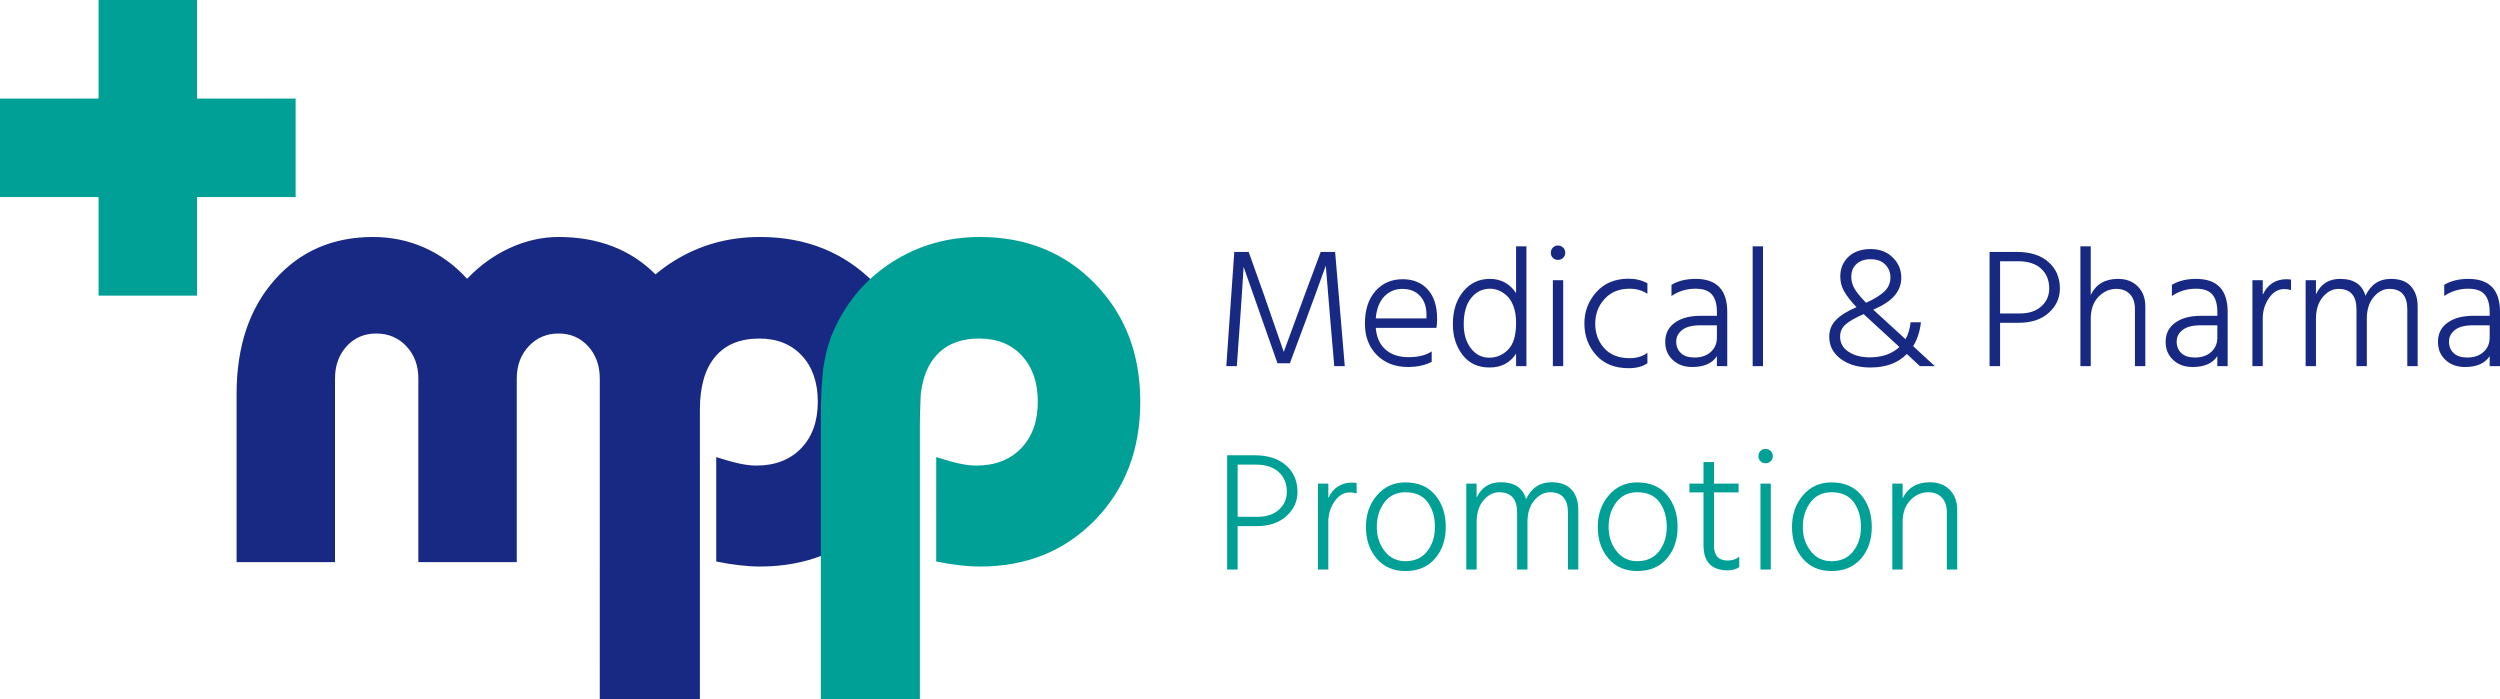 <?xml version="1.0" encoding="utf-8"?>
<!-- Generator: Adobe Illustrator 15.0.2, SVG Export Plug-In . SVG Version: 6.00 Build 0)  -->
<!DOCTYPE svg PUBLIC "-//W3C//DTD SVG 1.1//EN" "http://www.w3.org/Graphics/SVG/1.1/DTD/svg11.dtd">
<svg version="1.1" id="Vrstva_1" xmlns="http://www.w3.org/2000/svg" xmlns:xlink="http://www.w3.org/1999/xlink" x="0px" y="0px"
	 width="542.563px" height="151.748px" viewBox="0 0 542.563 151.748" enable-background="new 0 0 542.563 151.748"
	 xml:space="preserve">
<rect x="21.393" fill="#00A096" width="21.374" height="64.16"/>
<rect y="21.392" fill="#00A096" width="64.158" height="21.374"/>
<path fill="#172983" d="M130.163,151.748h21.731V88.897c0-5.004,1.103-8.826,3.311-11.463c2.205-2.638,5.402-3.96,9.586-3.96
	c3.867,0,6.95,1.239,9.249,3.722c2.295,2.478,3.444,5.81,3.444,9.994c0,4.233-1.206,7.599-3.617,10.101
	c-2.411,2.504-5.665,3.753-9.758,3.753c-1.001,0-2.162-0.137-3.479-0.408c-1.321-0.274-3.052-0.751-5.188-1.435v22.656
	c1.775,0.364,3.457,0.637,5.051,0.818c1.59,0.183,3.068,0.275,4.432,0.275c10.102,0,18.426-3.367,24.978-10.102
	c6.55-6.73,9.827-15.285,9.827-25.659c0-10.372-3.286-18.923-9.859-25.657c-6.576-6.732-14.891-10.1-24.945-10.1
	c-6.959,0-13.261,1.785-18.901,5.355c-1.335,0.846-2.585,1.77-3.762,2.762c-5.415-5.411-12.427-8.117-21.036-8.117
	c-3.549,0-7.053,0.785-10.509,2.354c-3.458,1.57-6.576,3.81-9.349,6.722c-2.685-2.955-5.767-5.208-9.249-6.755
	c-3.478-1.546-7.199-2.321-11.157-2.321c-8.78,0-15.911,3.116-21.393,9.348c-5.482,6.233-8.223,14.469-8.223,24.707v36.506h21.36
	V82.141c0-2.82,0.843-5.151,2.525-6.994c1.682-1.844,3.822-2.765,6.413-2.765c2.64,0,4.823,0.921,6.553,2.765
	c1.728,1.843,2.593,4.174,2.593,6.994v39.853h21.359V82.141c0-2.82,0.864-5.151,2.593-6.994c1.729-1.844,3.888-2.765,6.483-2.765
	c2.593,0,4.731,0.921,6.412,2.765c1.684,1.843,2.528,4.174,2.528,6.994v39.853"/>
<path fill="#172983" d="M266.139,79.466l1.731-24.79h3.124l3.238,9.084l4.376,12.616c1.69-4.659,3.235-8.863,4.635-12.616
	l3.383-9.084h3.127l2.096,24.79h-2.28l-0.847-9.822l-0.993-11.988c-1.47,4.096-2.929,8.09-4.377,11.988l-3.42,9.195h-2.686
	l-3.235-9.195l-4.12-11.73c-0.22,3.702-0.476,7.611-0.771,11.73l-0.698,9.822H266.139z"/>
<path fill="#172983" d="M310.714,76.265v2.278c-1.469,0.737-3.188,1.104-5.148,1.104c-2.77,0-5.021-0.863-6.747-2.592
	c-1.729-1.729-2.593-4.002-2.593-6.824c0-2.991,0.758-5.343,2.28-7.06c1.517-1.716,3.494-2.576,5.921-2.576
	c2.281,0,4.094,0.749,5.444,2.244c1.346,1.497,2.02,3.605,2.02,6.328c0,0.833-0.048,1.495-0.145,1.985h-13.169
	c0.172,2.059,0.884,3.635,2.135,4.726c1.248,1.089,2.903,1.637,4.964,1.637C307.783,77.516,309.465,77.101,310.714,76.265z
	 M309.576,69.094v-0.848c0-1.69-0.473-3.04-1.417-4.045c-0.944-1.003-2.214-1.506-3.808-1.506c-1.568,0-2.88,0.551-3.936,1.655
	c-1.054,1.103-1.667,2.683-1.839,4.744H309.576z"/>
<path fill="#172983" d="M329.029,53.461h2.245v26.005h-2.245v-2.723c-1.299,2.012-3.226,3.014-5.774,3.014
	c-2.499,0-4.449-0.909-5.848-2.739c-1.398-1.824-2.097-4.051-2.097-6.676c0-2.892,0.748-5.251,2.243-7.078
	c1.497-1.826,3.423-2.739,5.774-2.739c2.428,0,4.329,1.029,5.701,3.088V53.461z M319.229,75.602
	c1.043,1.351,2.358,2.024,3.955,2.024c1.592,0,2.965-0.583,4.117-1.746c1.154-1.166,1.729-3.108,1.729-5.829
	c0-1.373-0.19-2.568-0.569-3.586c-0.38-1.019-0.869-1.791-1.472-2.317c-0.601-0.529-1.203-0.907-1.803-1.142
	c-0.6-0.229-1.194-0.349-1.781-0.349c-1.669,0-3.042,0.671-4.121,2.006c-1.081,1.337-1.619,3.243-1.619,5.719
	C317.664,72.513,318.186,74.254,319.229,75.602z"/>
<path fill="#172983" d="M337.011,55.963c-0.296-0.295-0.441-0.662-0.441-1.104c0-0.439,0.146-0.814,0.441-1.121
	c0.294-0.307,0.661-0.457,1.103-0.457s0.816,0.15,1.122,0.457c0.307,0.307,0.461,0.682,0.461,1.121c0,0.442-0.154,0.809-0.461,1.104
	c-0.306,0.294-0.681,0.441-1.122,0.441S337.305,56.257,337.011,55.963z M337.011,79.466v-18.65h2.245v18.65H337.011z"/>
<path fill="#172983" d="M346.205,70.232c0,2.108,0.648,3.887,1.95,5.334c1.296,1.447,3.15,2.17,5.551,2.17
	c1.497,0,2.771-0.393,3.825-1.178v2.281c-1.055,0.711-2.413,1.067-4.081,1.067c-3.015,0-5.37-0.948-7.06-2.851
	c-1.693-1.901-2.539-4.187-2.539-6.859c0-2.599,0.864-4.866,2.593-6.803c1.729-1.938,4.063-2.908,7.006-2.908
	c1.522,0,2.881,0.33,4.081,0.994v2.281c-1.104-0.735-2.388-1.104-3.862-1.104c-2.28,0-4.092,0.742-5.442,2.228
	C346.879,66.367,346.205,68.149,346.205,70.232z"/>
<path fill="#172983" d="M362.754,64.24v-2.43c1.422-0.856,3.178-1.285,5.26-1.285c4.563,0,6.843,2.39,6.843,7.17v11.771h-2.244
	v-2.171c-1.028,1.57-2.82,2.353-5.369,2.353c-1.719,0-3.122-0.509-4.211-1.527c-1.094-1.016-1.638-2.321-1.638-3.915
	c0-1.791,0.69-3.181,2.078-4.173c1.382-0.996,3.218-1.491,5.499-1.491h3.641v-0.846c0-1.667-0.356-2.922-1.068-3.769
	c-0.71-0.847-1.897-1.271-3.566-1.271C366.04,62.656,364.299,63.185,362.754,64.24z M372.612,70.601h-3.641
	c-1.742,0-3.04,0.336-3.899,1.012c-0.86,0.674-1.29,1.513-1.29,2.519c0,1.029,0.339,1.861,1.017,2.5
	c0.671,0.641,1.657,0.957,2.96,0.957c1.468,0,2.646-0.404,3.528-1.213c0.882-0.81,1.325-1.839,1.325-3.09V70.601z"/>
<path fill="#172983" d="M380.371,79.466V53.461h2.244v26.005H380.371z"/>
<path fill="#172983" d="M419.907,79.466h-3.235l-2.833-2.648c-1.911,1.96-4.549,2.939-7.907,2.939c-2.625,0-4.771-0.618-6.437-1.856
	c-1.669-1.237-2.503-2.851-2.503-4.836c0-1.446,0.503-2.67,1.511-3.677c1.005-1.005,2.475-1.914,4.413-2.722
	c-1.299-1.372-2.213-2.55-2.741-3.53c-0.525-0.982-0.789-2.011-0.789-3.091c0-1.766,0.594-3.204,1.783-4.319
	c1.19-1.118,2.8-1.674,4.838-1.674c1.938,0,3.523,0.606,4.76,1.819c1.239,1.213,1.859,2.678,1.859,4.395
	c0,1.423-0.466,2.698-1.398,3.824c-0.932,1.129-2.489,2.17-4.671,3.127c1.374,1.25,3.702,3.383,6.988,6.399
	c0.588-1.028,0.955-2.255,1.104-3.677h2.242c-0.219,1.985-0.784,3.714-1.69,5.184L419.907,79.466z M405.822,77.552
	c2.647,0,4.78-0.748,6.4-2.244c-4.906-4.486-7.491-6.864-7.763-7.134c-1.716,0.734-2.996,1.458-3.843,2.168
	c-0.846,0.713-1.268,1.62-1.268,2.722c0,1.375,0.604,2.465,1.819,3.274C402.383,77.149,403.935,77.552,405.822,77.552z
	 M405.932,56.257c-1.227,0-2.224,0.337-2.996,1.012c-0.771,0.675-1.16,1.613-1.16,2.815c0,0.833,0.209,1.642,0.625,2.426
	c0.417,0.785,1.276,1.853,2.576,3.199c1.838-0.833,3.178-1.667,4.024-2.501c0.85-0.834,1.271-1.826,1.271-2.979
	c0-1.103-0.374-2.043-1.121-2.815C408.402,56.643,407.33,56.257,405.932,56.257z"/>
<path fill="#172983" d="M431.786,54.676h5.96c2.89,0,5.166,0.729,6.822,2.188c1.653,1.459,2.483,3.378,2.483,5.757
	c0,2.059-0.807,3.812-2.41,5.258c-1.607,1.448-3.771,2.171-6.491,2.171h-4.083v9.416h-2.281V54.676z M434.067,68.026h4.34
	c1.936,0,3.475-0.513,4.617-1.545c1.138-1.029,1.707-2.317,1.707-3.86c0-1.815-0.588-3.256-1.765-4.324
	c-1.174-1.065-2.834-1.599-4.965-1.599h-3.935V68.026z"/>
<path fill="#172983" d="M453.743,53.461v10.558c1.128-2.33,3.104-3.494,5.922-3.494c1.787,0,3.226,0.551,4.303,1.655
	c1.082,1.103,1.62,2.523,1.62,4.266v13.021h-2.247V67.144c0-1.448-0.366-2.55-1.103-3.309c-0.733-0.761-1.704-1.14-2.905-1.14
	c-1.52,0-2.829,0.582-3.934,1.745c-1.104,1.167-1.656,2.742-1.656,4.729v10.298h-2.244V53.461H453.743z"/>
<path fill="#172983" d="M471.357,64.24v-2.43c1.425-0.856,3.177-1.285,5.263-1.285c4.56,0,6.839,2.39,6.839,7.17v11.771h-2.241
	v-2.171c-1.031,1.57-2.822,2.353-5.372,2.353c-1.716,0-3.118-0.509-4.209-1.527c-1.092-1.016-1.639-2.321-1.639-3.915
	c0-1.791,0.692-3.181,2.078-4.173c1.385-0.996,3.219-1.491,5.499-1.491h3.643v-0.846c0-1.667-0.356-2.922-1.067-3.769
	c-0.714-0.847-1.901-1.271-3.566-1.271C474.646,62.656,472.907,63.185,471.357,64.24z M481.218,70.601h-3.643
	c-1.739,0-3.041,0.336-3.897,1.012c-0.859,0.674-1.287,1.513-1.287,2.519c0,1.029,0.337,1.861,1.011,2.5
	c0.675,0.641,1.658,0.957,2.961,0.957c1.471,0,2.647-0.404,3.53-1.213c0.883-0.81,1.325-1.839,1.325-3.09V70.601z"/>
<path fill="#172983" d="M491.073,60.816v3.164c1.031-2.254,2.771-3.384,5.223-3.384c0.173,0,0.477,0.025,0.916,0.074v2.281
	c-0.488-0.146-0.979-0.221-1.468-0.221c-1.325,0-2.436,0.657-3.327,1.969c-0.896,1.311-1.344,2.765-1.344,4.359v10.409h-2.245
	v-18.65H491.073z"/>
<path fill="#172983" d="M502.62,60.816v3.053c1.055-2.228,2.794-3.344,5.223-3.344c2.989,0,4.83,1.227,5.519,3.676
	c1.15-2.45,2.991-3.676,5.514-3.676c1.964,0,3.424,0.546,4.377,1.637c0.958,1.089,1.436,2.519,1.436,4.284v13.021h-2.242V67.144
	c0-2.966-1.302-4.449-3.9-4.449c-1.274,0-2.409,0.588-3.401,1.766c-0.993,1.174-1.488,2.744-1.488,4.708v10.298h-2.244V67.144
	c0-2.966-1.3-4.449-3.901-4.449c-1.272,0-2.407,0.588-3.4,1.766c-0.992,1.174-1.489,2.744-1.489,4.708v10.298h-2.244v-18.65H502.62z
	"/>
<path fill="#172983" d="M530.462,64.24v-2.43c1.422-0.856,3.177-1.285,5.259-1.285c4.563,0,6.843,2.39,6.843,7.17v11.771h-2.244
	v-2.171c-1.028,1.57-2.82,2.353-5.371,2.353c-1.716,0-3.119-0.509-4.211-1.527c-1.091-1.016-1.635-2.321-1.635-3.915
	c0-1.791,0.69-3.181,2.077-4.173c1.384-0.996,3.22-1.491,5.498-1.491h3.642v-0.846c0-1.667-0.356-2.922-1.067-3.769
	s-1.898-1.271-3.566-1.271C533.748,62.656,532.006,63.185,530.462,64.24z M540.319,70.601h-3.642c-1.743,0-3.039,0.336-3.898,1.012
	c-0.859,0.674-1.288,1.513-1.288,2.519c0,1.029,0.338,1.861,1.013,2.5c0.673,0.641,1.66,0.957,2.96,0.957
	c1.471,0,2.647-0.404,3.53-1.213c0.883-0.81,1.325-1.839,1.325-3.09V70.601z"/>
<path fill="#00A096" d="M266.324,98.808h5.958c2.894,0,5.166,0.732,6.821,2.189c1.656,1.459,2.482,3.378,2.482,5.757
	c0,2.061-0.803,3.812-2.41,5.26c-1.605,1.445-3.767,2.17-6.49,2.17h-4.084v9.415h-2.278V98.808z M268.602,112.16h4.343
	c1.935,0,3.476-0.514,4.614-1.545c1.143-1.028,1.712-2.315,1.712-3.86c0-1.813-0.589-3.255-1.767-4.322
	c-1.177-1.065-2.83-1.6-4.966-1.6h-3.937V112.16z"/>
<path fill="#00A096" d="M288.28,104.951v3.164c1.03-2.256,2.77-3.385,5.222-3.385c0.172,0,0.478,0.026,0.919,0.075v2.278
	c-0.49-0.146-0.979-0.219-1.47-0.219c-1.323,0-2.436,0.656-3.328,1.967c-0.895,1.312-1.343,2.767-1.343,4.358v10.409h-2.241v-18.648
	H288.28z"/>
<path fill="#00A096" d="M305.014,123.93c-2.624,0-4.708-0.908-6.252-2.722s-2.317-4.095-2.317-6.843c0-2.72,0.796-5.014,2.392-6.874
	c1.594-1.866,3.653-2.798,6.178-2.798c2.77,0,4.924,0.913,6.454,2.739c1.533,1.828,2.3,4.139,2.3,6.933
	c0,2.772-0.777,5.06-2.335,6.86C309.874,123.03,307.735,123.93,305.014,123.93z M305.014,106.829c-1.937,0-3.455,0.734-4.562,2.206
	c-1.103,1.47-1.654,3.248-1.654,5.331c0,2.037,0.573,3.785,1.712,5.241c1.139,1.459,2.643,2.188,4.504,2.188
	c2.034,0,3.61-0.716,4.726-2.149c1.116-1.435,1.676-3.194,1.676-5.28c0-2.154-0.529-3.953-1.583-5.387
	C308.777,107.544,307.173,106.829,305.014,106.829z"/>
<path fill="#00A096" d="M320.46,104.951v3.053c1.056-2.23,2.795-3.346,5.222-3.346c2.99,0,4.83,1.227,5.518,3.677
	c1.151-2.45,2.992-3.677,5.516-3.677c1.963,0,3.424,0.546,4.376,1.638c0.959,1.09,1.435,2.52,1.435,4.284v13.02h-2.241v-12.322
	c0-2.966-1.301-4.448-3.899-4.448c-1.274,0-2.41,0.588-3.401,1.765c-0.994,1.176-1.488,2.745-1.488,4.708v10.298h-2.245v-12.322
	c0-2.966-1.3-4.448-3.9-4.448c-1.275,0-2.408,0.588-3.401,1.765c-0.992,1.176-1.488,2.745-1.488,4.708v10.298h-2.244v-18.648H320.46
	z"/>
<path fill="#00A096" d="M355.325,123.93c-2.625,0-4.707-0.908-6.251-2.722c-1.547-1.813-2.317-4.095-2.317-6.843
	c0-2.72,0.794-5.014,2.39-6.874c1.594-1.866,3.653-2.798,6.179-2.798c2.771,0,4.924,0.913,6.455,2.739
	c1.531,1.828,2.3,4.139,2.3,6.933c0,2.772-0.779,5.06-2.337,6.86C360.187,123.03,358.047,123.93,355.325,123.93z M355.325,106.829
	c-1.937,0-3.455,0.734-4.562,2.206c-1.103,1.47-1.656,3.248-1.656,5.331c0,2.037,0.574,3.785,1.714,5.241
	c1.139,1.459,2.641,2.188,4.504,2.188c2.034,0,3.609-0.716,4.727-2.149c1.114-1.435,1.674-3.194,1.674-5.28
	c0-2.154-0.529-3.953-1.583-5.387C359.089,107.544,357.481,106.829,355.325,106.829z"/>
<path fill="#00A096" d="M371.985,106.865v11.585c0,2.133,0.993,3.2,2.98,3.2c0.981,0,1.814-0.283,2.499-0.848v2.281
	c-0.71,0.467-1.53,0.697-2.462,0.697c-3.531,0-5.297-1.813-5.297-5.44v-11.476h-3.052v-1.914h3.052v-4.67h2.279v4.67h5.334v1.914
	H371.985z"/>
<path fill="#00A096" d="M382.065,100.096c-0.296-0.294-0.442-0.662-0.442-1.103c0-0.441,0.146-0.816,0.442-1.121
	c0.292-0.309,0.662-0.459,1.103-0.459c0.441,0,0.814,0.15,1.121,0.459c0.305,0.305,0.459,0.68,0.459,1.121
	c0,0.44-0.154,0.809-0.459,1.103c-0.307,0.295-0.68,0.441-1.121,0.441C382.728,100.538,382.357,100.391,382.065,100.096z
	 M382.065,123.599v-18.648h2.242v18.648H382.065z"/>
<path fill="#00A096" d="M397.473,123.93c-2.623,0-4.708-0.908-6.252-2.722s-2.314-4.095-2.314-6.843c0-2.72,0.793-5.014,2.39-6.874
	c1.594-1.866,3.653-2.798,6.177-2.798c2.771,0,4.923,0.913,6.456,2.739c1.531,1.828,2.297,4.139,2.297,6.933
	c0,2.772-0.775,5.06-2.333,6.86C402.336,123.03,400.196,123.93,397.473,123.93z M397.473,106.829c-1.936,0-3.455,0.734-4.561,2.206
	c-1.103,1.47-1.655,3.248-1.655,5.331c0,2.037,0.573,3.785,1.711,5.241c1.14,1.459,2.643,2.188,4.505,2.188
	c2.035,0,3.61-0.716,4.725-2.149c1.118-1.435,1.678-3.194,1.678-5.28c0-2.154-0.529-3.953-1.583-5.387
	C401.237,107.544,399.63,106.829,397.473,106.829z"/>
<path fill="#00A096" d="M412.92,104.951v3.201c1.15-2.329,3.127-3.494,5.922-3.494c1.79,0,3.225,0.553,4.306,1.655
	c1.075,1.104,1.614,2.523,1.614,4.267v13.02h-2.241v-12.322c0-1.447-0.368-2.549-1.105-3.31c-0.733-0.76-1.702-1.139-2.905-1.139
	c-1.518,0-2.832,0.583-3.935,1.744c-1.103,1.168-1.655,2.743-1.655,4.729v10.298h-2.242v-18.648H412.92z"/>
<path fill="#00A096" d="M178.14,151.748V91.083c0-5.278,0.228-9.306,0.682-12.08s1.207-5.299,2.253-7.574
	c2.819-6.185,7.05-11.066,12.691-14.64c5.642-3.57,11.941-5.355,18.902-5.355c10.053,0,18.368,3.367,24.944,10.1
	c6.573,6.734,9.859,15.285,9.859,25.657c0,10.374-3.275,18.929-9.825,25.659c-6.553,6.734-14.878,10.102-24.979,10.102
	c-1.365,0-2.843-0.093-4.433-0.275c-1.593-0.182-3.276-0.454-5.051-0.818V99.201c2.137,0.684,3.866,1.16,5.188,1.435
	c1.319,0.271,2.478,0.408,3.479,0.408c4.094,0,7.347-1.249,9.758-3.753c2.413-2.502,3.618-5.867,3.618-10.101
	c0-4.185-1.149-7.517-3.445-9.994c-2.298-2.482-5.382-3.722-9.249-3.722c-4.184,0-7.38,1.322-9.586,3.96
	c-2.208,2.637-3.311,6.459-3.311,11.463v62.851H178.14z"/>
</svg>
